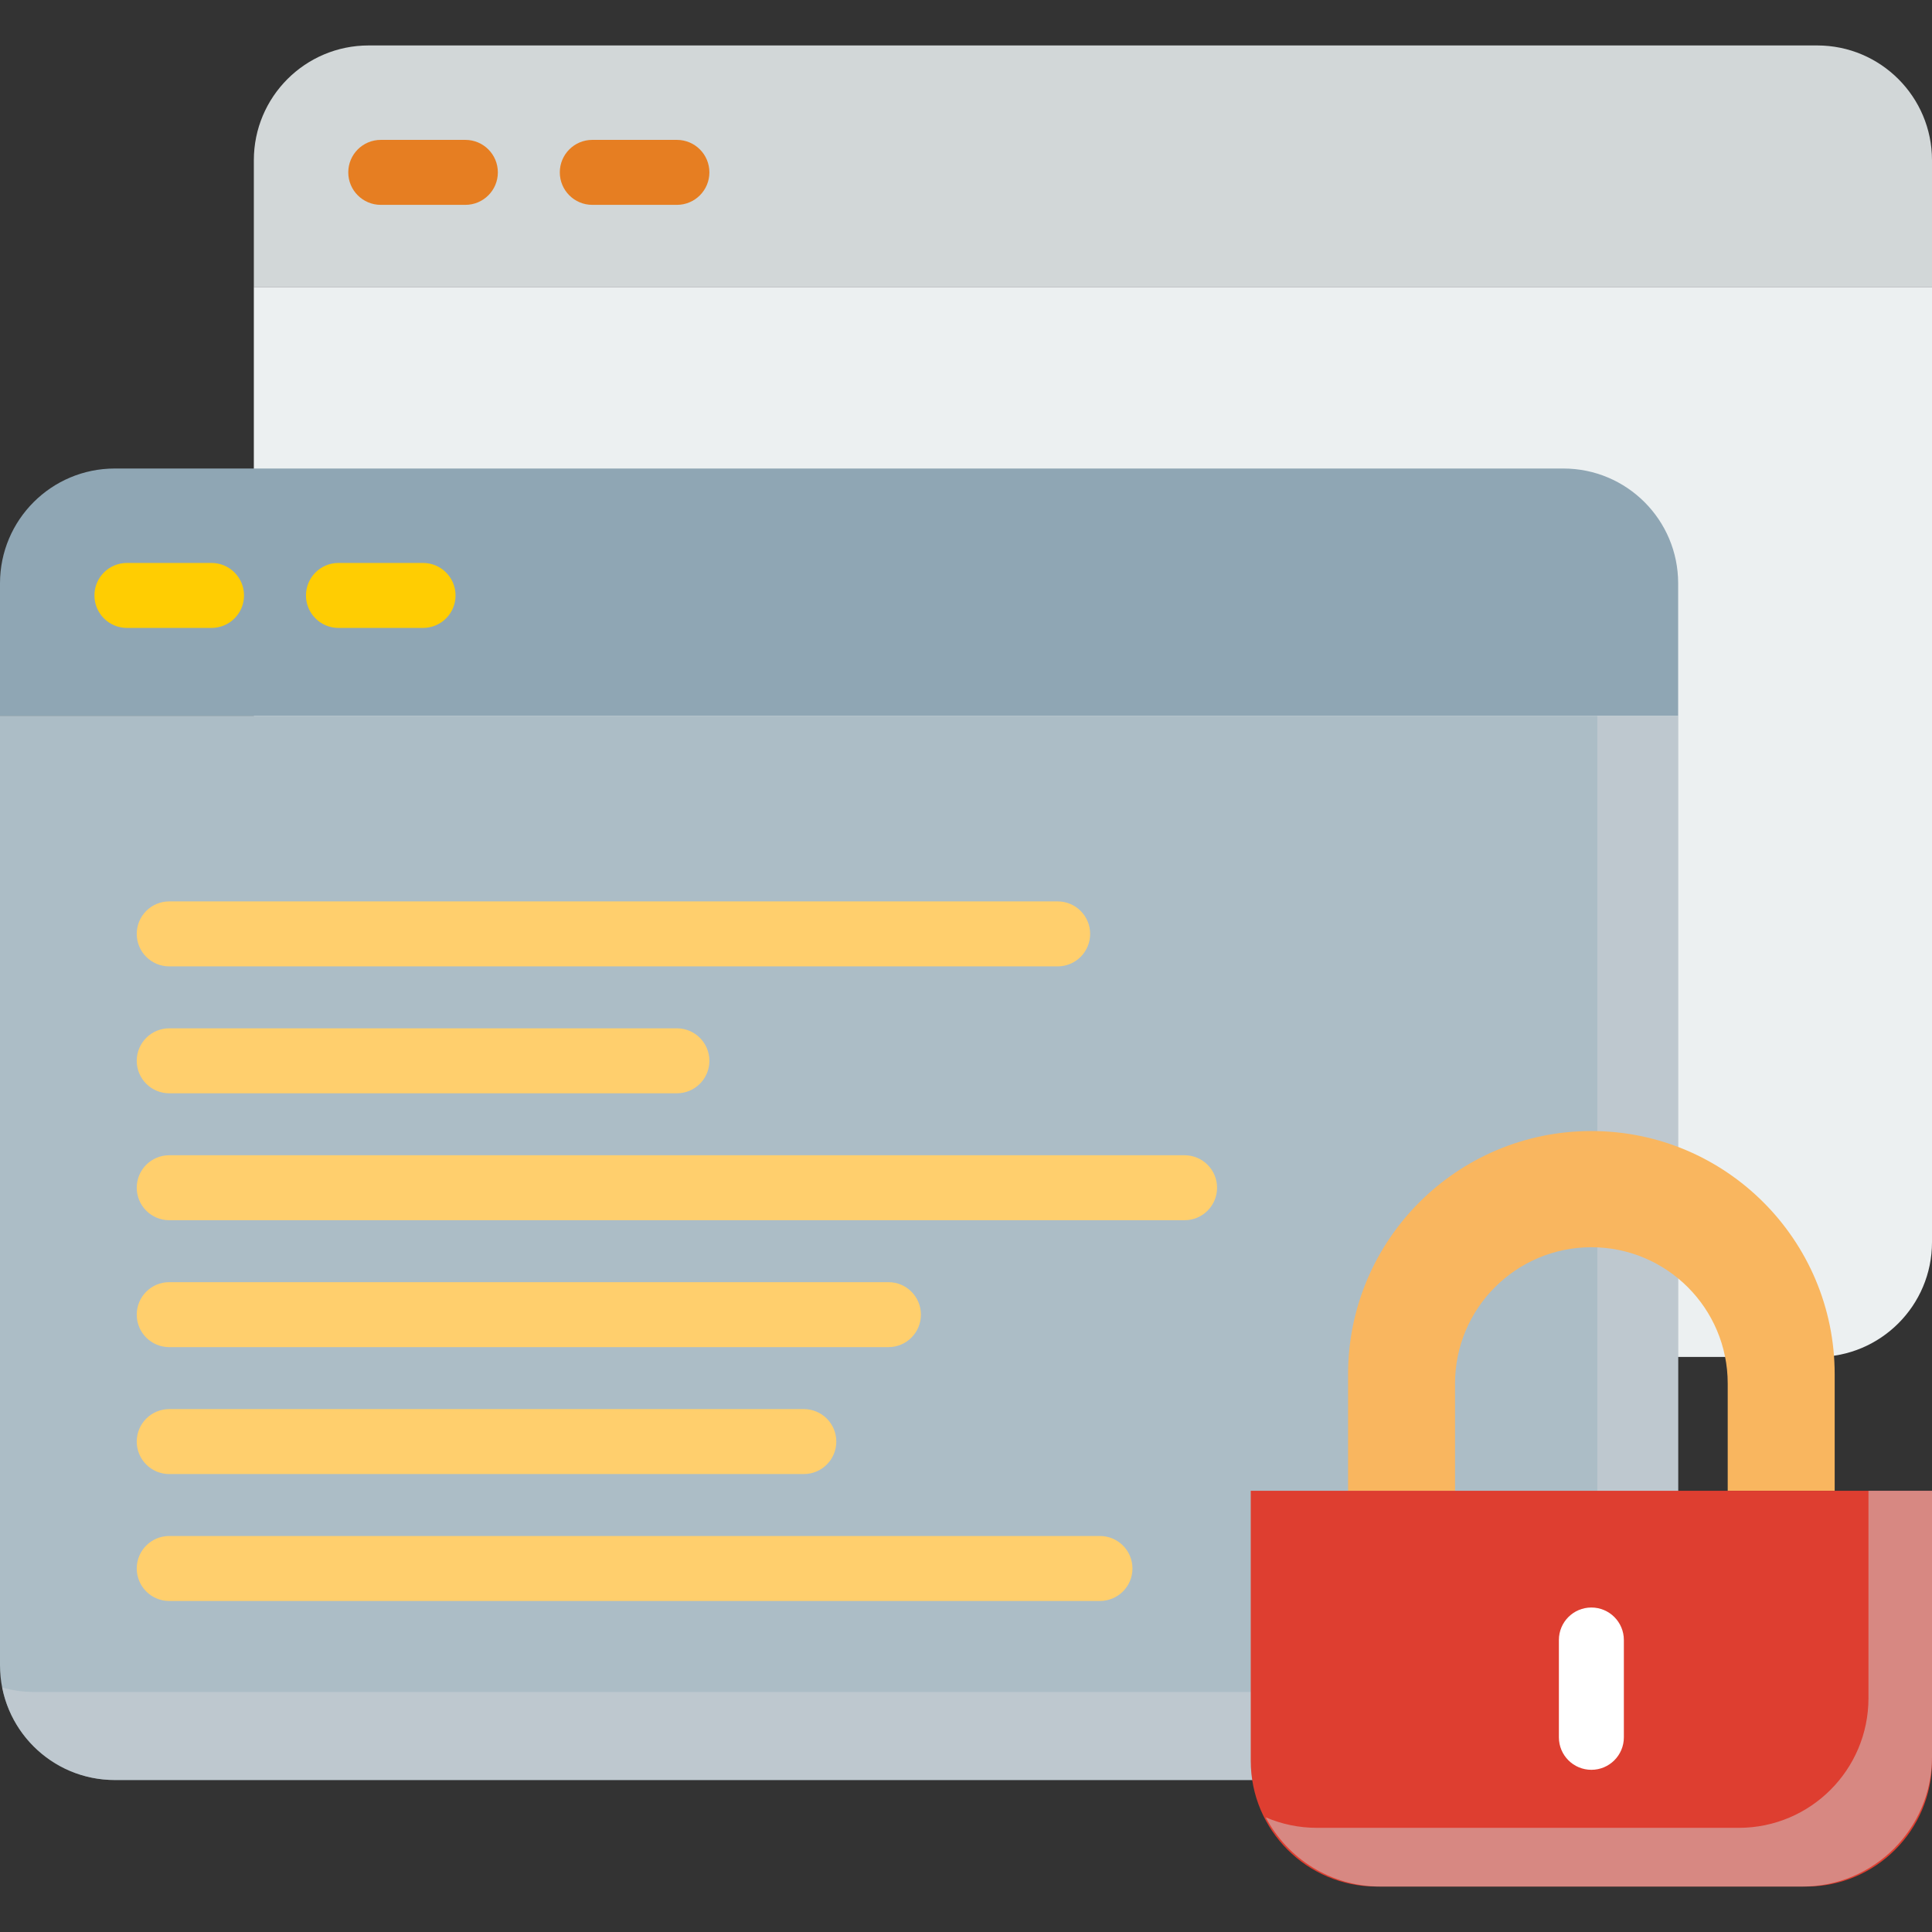 <?xml version="1.0" encoding="iso-8859-1"?>
<!-- Uploaded to: SVG Repo, www.svgrepo.com, Generator: SVG Repo Mixer Tools -->
<!DOCTYPE svg PUBLIC "-//W3C//DTD SVG 1.1//EN" "http://www.w3.org/Graphics/SVG/1.1/DTD/svg11.dtd">
<svg height="800px" width="800px" version="1.1" id="Capa_1" xmlns="http://www.w3.org/2000/svg" xmlns:xlink="http://www.w3.org/1999/xlink" 
	 viewBox="0 0 460 460" xml:space="preserve">
<rect x="0" y="0" width="460" height="460" fill="#333333" stroke="none"/>
<g id="XMLID_1446_">
	<g id="XMLID_1856_">
		<path id="XMLID_2422_" style="fill:#ECF0F1;" d="M60.438,68.311v227.442c0,15.095,12.237,27.332,27.332,27.332h344.898
			c15.095,0,27.332-12.237,27.332-27.332V68.311H60.438z"/>
	</g>
	<g id="XMLID_1859_">
		<path id="XMLID_2421_" style="fill:#D2D7D8;" d="M460,38.153c0-15.095-12.237-27.332-27.332-27.332H87.77
			c-15.095,0-27.332,12.237-27.332,27.332v30.157H460V38.153z"/>
	</g>
	<g id="XMLID_338_">
		<path id="XMLID_3031_" style="fill:#E67E22;" d="M110.803,48.776H90.657c-4.272,0-7.735-3.463-7.735-7.735
			s3.463-7.735,7.735-7.735h20.146c4.272,0,7.735,3.463,7.735,7.735S115.075,48.776,110.803,48.776z"/>
	</g>
	<g id="XMLID_337_">
		<path id="XMLID_3030_" style="fill:#E67E22;" d="M161.168,48.776h-20.146c-4.272,0-7.735-3.463-7.735-7.735
			s3.463-7.735,7.735-7.735h20.146c4.272,0,7.735,3.463,7.735,7.735S165.44,48.776,161.168,48.776z"/>
	</g>
	<g id="XMLID_1857_">
		<path id="XMLID_2420_" style="fill:#8FA6B4;" d="M399.562,138.883c0-15.095-12.237-27.332-27.332-27.332H27.332
			C12.237,111.551,0,123.788,0,138.883v31.53h399.562V138.883z"/>
	</g>
	<g id="XMLID_1858_">
		<path id="XMLID_2419_" style="fill:#ACBDC6;" d="M0,170.413v226.069c0,15.095,12.237,27.332,27.332,27.332H372.23
			c15.095,0,27.332-12.237,27.332-27.332V170.413H0z"/>
	</g>
	<path id="XMLID_1945_" style="opacity:0.49;fill:#D0D5D9;" d="M380.309,170.413v205.106c0,15.095-12.237,27.332-27.332,27.332
		H8.079c-2.624,0-5.159-0.377-7.561-1.068c2.469,12.557,13.533,22.031,26.814,22.031H372.23c15.095,0,27.332-12.237,27.332-27.332
		V170.413H380.309z"/>
	<g id="XMLID_222_">
		<path id="XMLID_3029_" style="fill:#FFCD02;" d="M50.365,149.506H30.219c-4.272,0-7.735-3.463-7.735-7.735
			s3.463-7.735,7.735-7.735h20.146c4.272,0,7.735,3.463,7.735,7.735S54.637,149.506,50.365,149.506z"/>
	</g>
	<g id="XMLID_238_">
		<path id="XMLID_3028_" style="fill:#FFCD02;" d="M100.73,149.506H80.584c-4.272,0-7.735-3.463-7.735-7.735
			s3.463-7.735,7.735-7.735h20.146c4.272,0,7.735,3.463,7.735,7.735S105.002,149.506,100.73,149.506z"/>
	</g>
	<g id="XMLID_237_">
		<path id="XMLID_3027_" style="fill:#FFCF6D;" d="M251.825,230.09H40.292c-4.272,0-7.735-3.463-7.735-7.735
			s3.463-7.735,7.735-7.735h211.533c4.272,0,7.735,3.463,7.735,7.735S256.097,230.09,251.825,230.09z"/>
	</g>
	<g id="XMLID_311_">
		<path id="XMLID_3026_" style="fill:#FFCF6D;" d="M282.044,290.528H40.292c-4.272,0-7.735-3.463-7.735-7.735
			c0-4.272,3.463-7.735,7.735-7.735h241.752c4.272,0,7.735,3.463,7.735,7.735C289.779,287.065,286.316,290.528,282.044,290.528z"/>
	</g>
	<g id="XMLID_334_">
		<path id="XMLID_3025_" style="fill:#FFCF6D;" d="M261.898,381.185H40.292c-4.272,0-7.735-3.463-7.735-7.735
			c0-4.272,3.463-7.735,7.735-7.735h221.606c4.272,0,7.735,3.463,7.735,7.735C269.633,377.721,266.17,381.185,261.898,381.185z"/>
	</g>
	<g id="XMLID_309_">
		<path id="XMLID_3024_" style="fill:#FFCF6D;" d="M161.168,260.309H40.292c-4.272,0-7.735-3.463-7.735-7.735
			s3.463-7.735,7.735-7.735h120.876c4.272,0,7.735,3.463,7.735,7.735S165.44,260.309,161.168,260.309z"/>
	</g>
	<g id="XMLID_312_">
		<path id="XMLID_3023_" style="fill:#FFCF6D;" d="M211.533,320.747H40.292c-4.272,0-7.735-3.463-7.735-7.735
			c0-4.272,3.463-7.735,7.735-7.735h171.241c4.272,0,7.735,3.463,7.735,7.735C219.268,317.284,215.805,320.747,211.533,320.747z"/>
	</g>
	<g id="XMLID_333_">
		<path id="XMLID_3022_" style="fill:#FFCF6D;" d="M191.387,350.966H40.292c-4.272,0-7.735-3.463-7.735-7.735
			c0-4.272,3.463-7.735,7.735-7.735h151.095c4.272,0,7.735,3.463,7.735,7.735C199.122,347.502,195.659,350.966,191.387,350.966z"/>
	</g>
	<g id="XMLID_451_">
		<path id="XMLID_2654_" style="fill:#F9B65F;" d="M411.36,354.947v-25.524c0-17.928-14.533-32.461-32.461-32.461
			s-32.461,14.533-32.461,32.461v25.524H320.97v-27.723c0-31.993,25.936-57.929,57.929-57.929s57.929,25.936,57.929,57.929v27.723
			H411.36z"/>
	</g>
	<g id="XMLID_450_">
		<path id="XMLID_2418_" style="fill:#DE3E30;" d="M430.063,449.178H327.735c-16.534,0-29.937-13.403-29.937-29.937v-64.295H460
			v64.295C460,435.775,446.597,449.178,430.063,449.178z"/>
	</g>
	<path id="XMLID_2625_" style="opacity:0.49;fill:#D0D5D9;" d="M444.873,354.947v49.376c0,17.052-13.824,30.876-30.876,30.876
		H313.548c-4.329,0-8.449-0.895-12.189-2.503c5.175,9.8,15.462,16.483,27.316,16.483h100.449c17.053,0,30.876-13.824,30.876-30.876
		v-63.355H444.873z"/>
	<g id="XMLID_449_">
		<path id="XMLID_3021_" style="fill:#FFFFFF;" d="M378.899,421.384c-4.272,0-7.735-3.463-7.735-7.735v-23.172
			c0-4.272,3.463-7.735,7.735-7.735c4.272,0,7.735,3.463,7.735,7.735v23.172C386.635,417.921,383.171,421.384,378.899,421.384z"/>
	</g>
</g>
</svg>